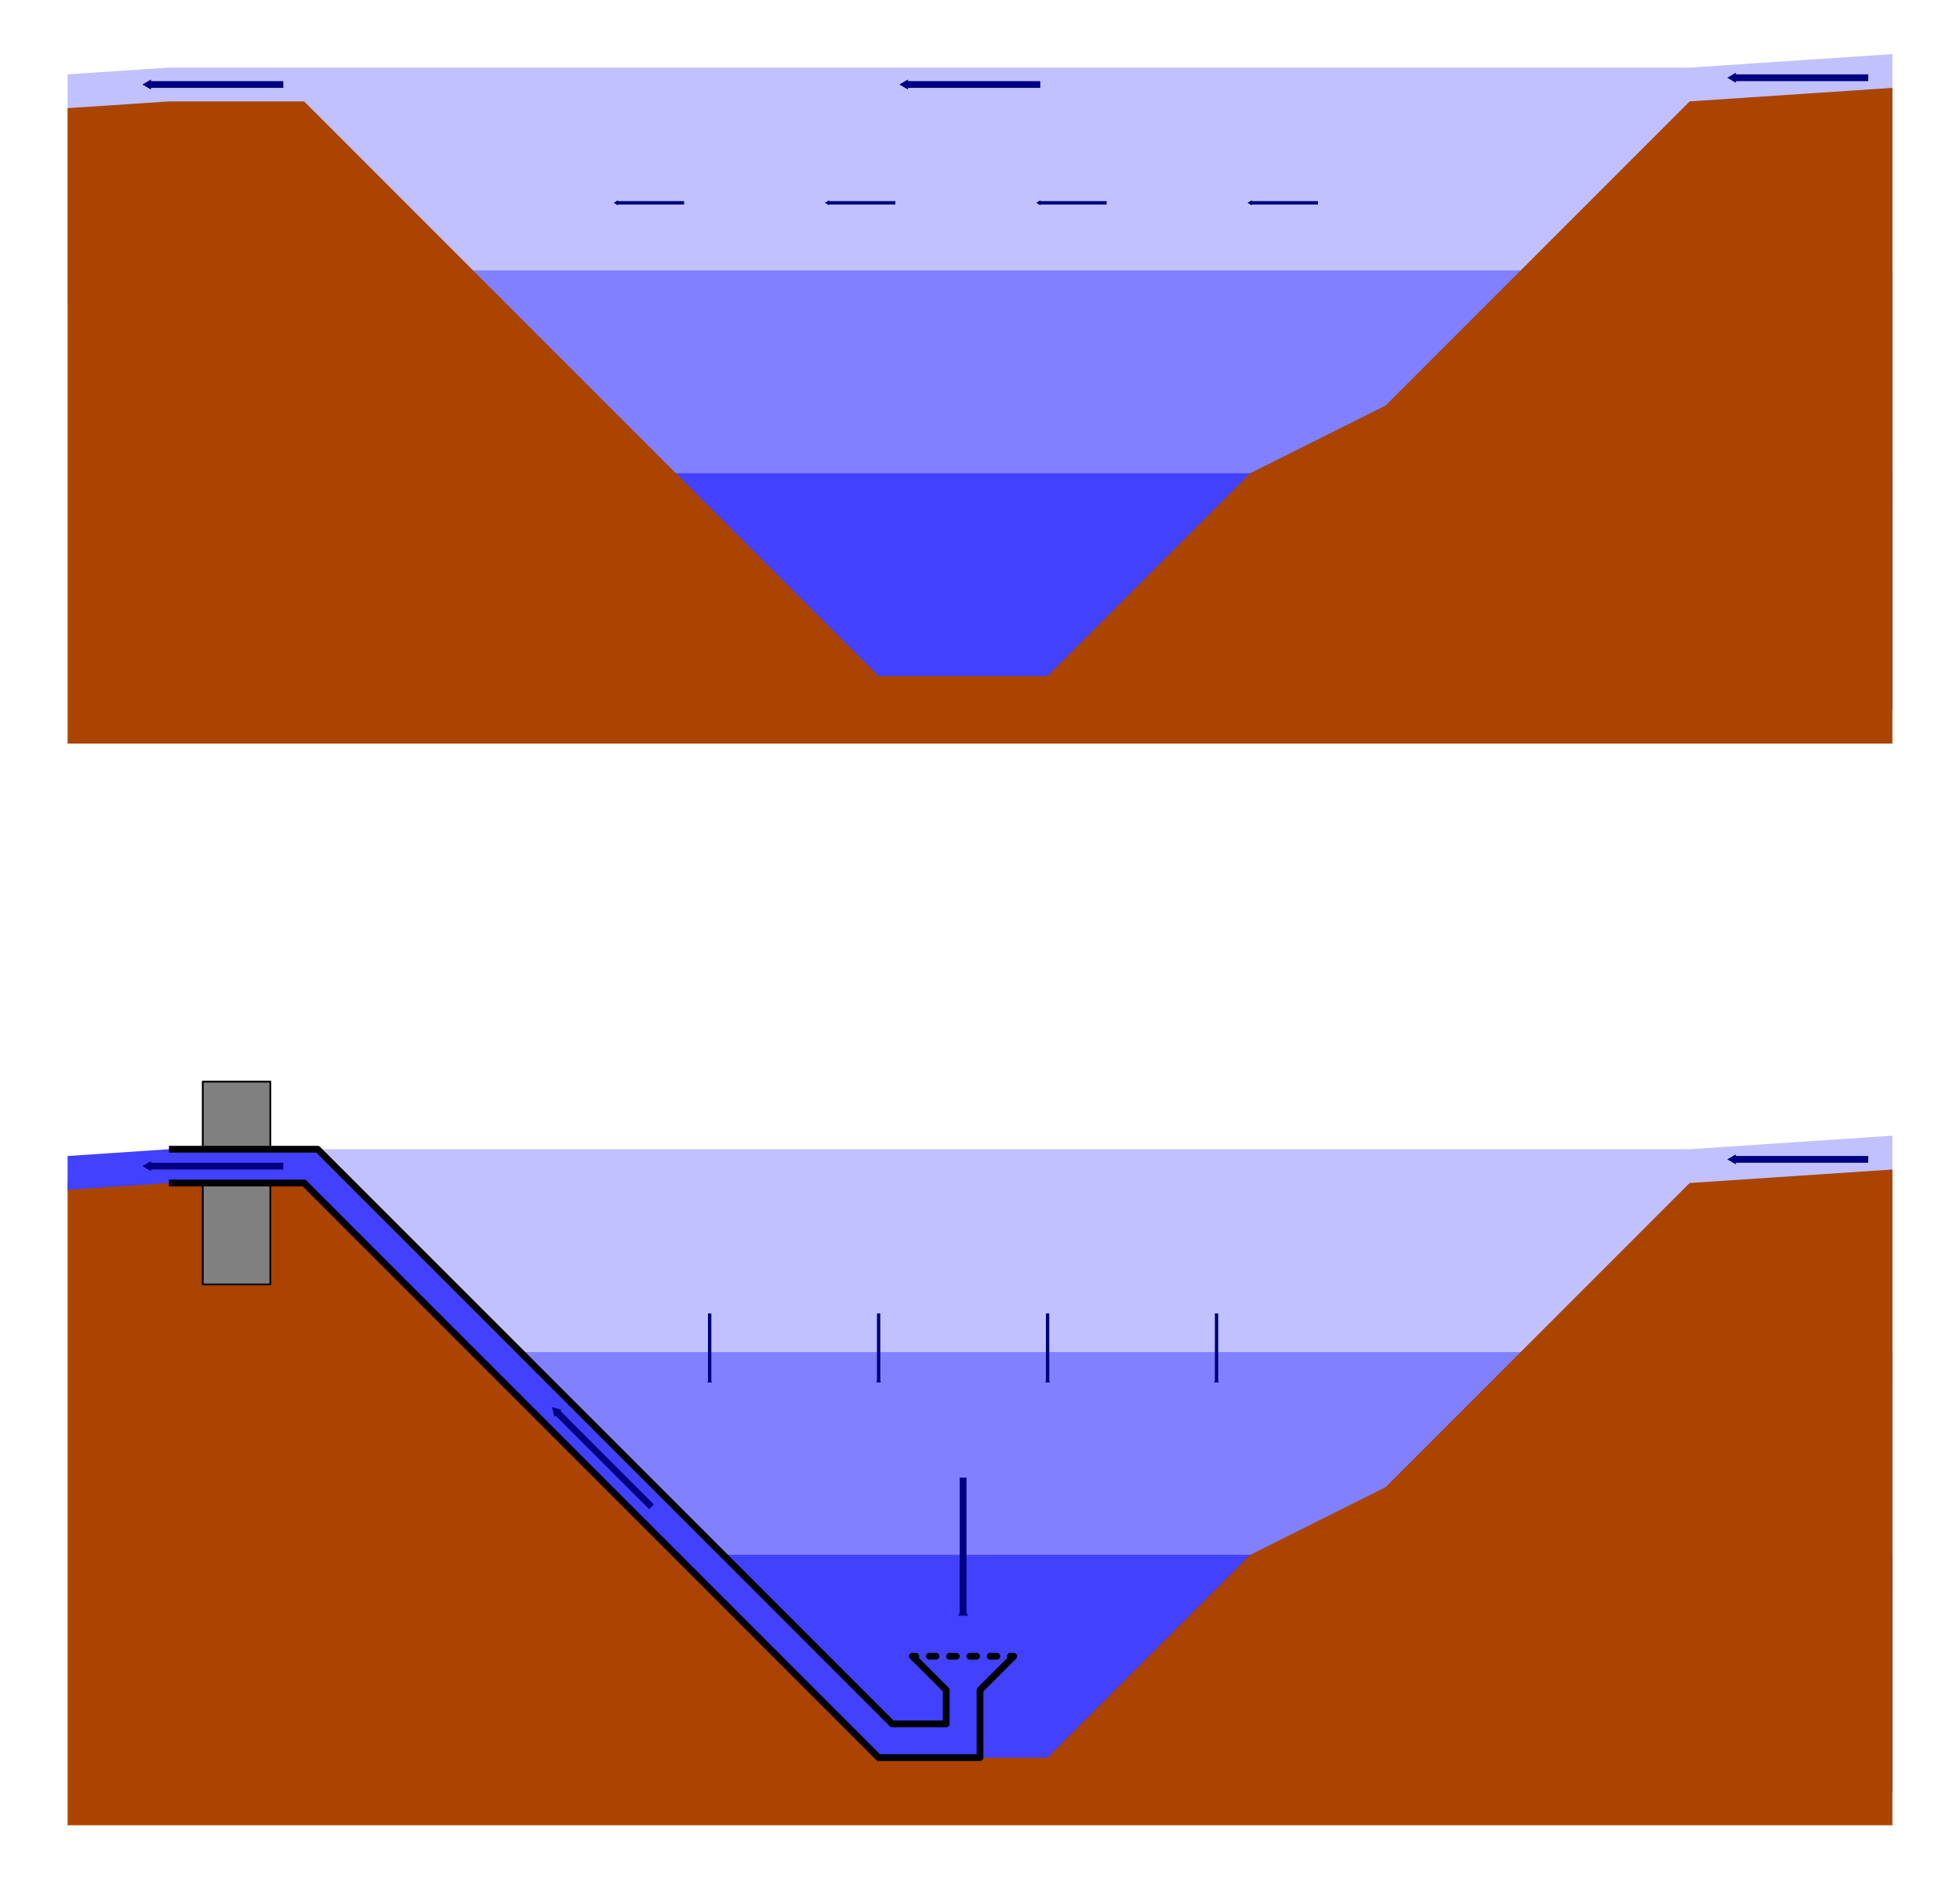 <?xml version="1.0" encoding="UTF-8" standalone="no"?>
<!DOCTYPE svg PUBLIC "-//W3C//DTD SVG 1.1//EN" "http://www.w3.org/Graphics/SVG/1.1/DTD/svg11.dtd">
<svg
   xmlns:svg="http://www.w3.org/2000/svg"
   xmlns="http://www.w3.org/2000/svg"
   id="svg8"
   version="1.1"
   viewBox="0 0 290 280"
   height="280mm"
   width="290mm">
  <title
     id="title881">Olszewski Tube</title>
  <defs
     id="defs2">
    <marker
       style="overflow:visible"
       id="TriangleInM"
       refX="0"
       refY="0"
       orient="auto">
      <path
         transform="scale(-0.4)"
         style="fill:#000080;fill-opacity:1;fill-rule:evenodd;stroke:#000080;stroke-width:1pt;stroke-opacity:1"
         d="M 5.77,0 -2.88,5 V -5 Z"
         id="path1021" />
    </marker>
    <marker
       style="overflow:visible"
       id="TriangleInM-2"
       refX="0"
       refY="0"
       orient="auto">
      <path
         transform="scale(-0.4)"
         style="fill:#000080;fill-opacity:1;fill-rule:evenodd;stroke:#000080;stroke-width:1pt;stroke-opacity:1"
         d="M 5.77,0 -2.88,5 V -5 Z"
         id="path1021-5" />
    </marker>
    <marker
       style="overflow:visible"
       id="TriangleInM-80"
       refX="0"
       refY="0"
       orient="auto">
      <path
         transform="scale(-0.4)"
         style="fill:#000080;fill-opacity:1;fill-rule:evenodd;stroke:#000080;stroke-width:1pt;stroke-opacity:1"
         d="M 5.77,0 -2.88,5 V -5 Z"
         id="path1021-0" />
    </marker>
    <marker
       style="overflow:visible"
       id="TriangleInM-1"
       refX="0"
       refY="0"
       orient="auto">
      <path
         transform="scale(-0.4)"
         style="fill:#000080;fill-opacity:1;fill-rule:evenodd;stroke:#000080;stroke-width:1pt;stroke-opacity:1"
         d="M 5.77,0 -2.88,5 V -5 Z"
         id="path1021-1" />
    </marker>
    <marker
       style="overflow:visible"
       id="TriangleInM-2-0"
       refX="0"
       refY="0"
       orient="auto">
      <path
         transform="scale(-0.4)"
         style="fill:#000080;fill-opacity:1;fill-rule:evenodd;stroke:#000080;stroke-width:1pt;stroke-opacity:1"
         d="M 5.77,0 -2.88,5 V -5 Z"
         id="path1021-5-4" />
    </marker>
    <marker
       style="overflow:visible"
       id="TriangleInM-2-5"
       refX="0"
       refY="0"
       orient="auto">
      <path
         transform="scale(-0.4)"
         style="fill:#000080;fill-opacity:1;fill-rule:evenodd;stroke:#000080;stroke-width:1pt;stroke-opacity:1"
         d="M 5.77,0 -2.88,5 V -5 Z"
         id="path1021-5-2" />
    </marker>
    <marker
       style="overflow:visible"
       id="TriangleInM-2-9"
       refX="0"
       refY="0"
       orient="auto">
      <path
         transform="scale(-0.4)"
         style="fill:#000080;fill-opacity:1;fill-rule:evenodd;stroke:#000080;stroke-width:1pt;stroke-opacity:1"
         d="M 5.77,0 -2.88,5 V -5 Z"
         id="path1021-5-0" />
    </marker>
    <marker
       style="overflow:visible"
       id="TriangleInM-6"
       refX="0"
       refY="0"
       orient="auto">
      <path
         transform="scale(-0.4)"
         style="fill:#000080;fill-opacity:1;fill-rule:evenodd;stroke:#000080;stroke-width:1pt;stroke-opacity:1"
         d="M 5.77,0 -2.88,5 V -5 Z"
         id="path1021-59" />
    </marker>
    <marker
       style="overflow:visible"
       id="TriangleInM-13"
       refX="0"
       refY="0"
       orient="auto">
      <path
         transform="scale(-0.4)"
         style="fill:#000080;fill-opacity:1;fill-rule:evenodd;stroke:#000080;stroke-width:1pt;stroke-opacity:1"
         d="M 5.77,0 -2.88,5 V -5 Z"
         id="path1021-2" />
    </marker>
    <marker
       style="overflow:visible"
       id="TriangleInM-80-7"
       refX="0"
       refY="0"
       orient="auto">
      <path
         transform="scale(-0.4)"
         style="fill:#000080;fill-opacity:1;fill-rule:evenodd;stroke:#000080;stroke-width:1pt;stroke-opacity:1"
         d="M 5.77,0 -2.88,5 V -5 Z"
         id="path1021-0-1" />
    </marker>
    <marker
       style="overflow:visible"
       id="TriangleInM-1-1"
       refX="0"
       refY="0"
       orient="auto">
      <path
         transform="scale(-0.4)"
         style="fill:#000080;fill-opacity:1;fill-rule:evenodd;stroke:#000080;stroke-width:1pt;stroke-opacity:1"
         d="M 5.77,0 -2.88,5 V -5 Z"
         id="path1021-1-5" />
    </marker>
    <marker
       style="overflow:visible"
       id="TriangleInM-2-0-3"
       refX="0"
       refY="0"
       orient="auto">
      <path
         transform="scale(-0.4)"
         style="fill:#000080;fill-opacity:1;fill-rule:evenodd;stroke:#000080;stroke-width:1pt;stroke-opacity:1"
         d="M 5.77,0 -2.88,5 V -5 Z"
         id="path1021-5-4-6" />
    </marker>
    <marker
       style="overflow:visible"
       id="TriangleInM-2-9-6"
       refX="0"
       refY="0"
       orient="auto">
      <path
         transform="scale(-0.4)"
         style="fill:#000080;fill-opacity:1;fill-rule:evenodd;stroke:#000080;stroke-width:1pt;stroke-opacity:1"
         d="M 5.77,0 -2.88,5 V -5 Z"
         id="path1021-5-0-6" />
    </marker>
    <marker
       style="overflow:visible"
       id="TriangleInM-2-5-4"
       refX="0"
       refY="0"
       orient="auto">
      <path
         transform="scale(-0.4)"
         style="fill:#000080;fill-opacity:1;fill-rule:evenodd;stroke:#000080;stroke-width:1pt;stroke-opacity:1"
         d="M 5.77,0 -2.88,5 V -5 Z"
         id="path1021-5-2-3" />
    </marker>
    <marker
       style="overflow:visible"
       id="TriangleInM-2-8"
       refX="0"
       refY="0"
       orient="auto">
      <path
         transform="scale(-0.4)"
         style="fill:#000080;fill-opacity:1;fill-rule:evenodd;stroke:#000080;stroke-width:1pt;stroke-opacity:1"
         d="M 5.77,0 -2.88,5 V -5 Z"
         id="path1021-5-7" />
    </marker>
  </defs>
  <g
     style="display:inline"
     transform="translate(0,-17)"
     id="layer1">
    <path
       id="path890"
       d="m 40,187 10e-7,35 240,0 0,-37 -30,2 z"
       style="fill:#c1c1ff;fill-opacity:1;stroke:none;stroke-width:0.265;stroke-linecap:butt;stroke-linejoin:miter;stroke-miterlimit:4;stroke-dasharray:none;stroke-opacity:1" />
    <path
       id="path888"
       d="M 40,217 H 280 v 35 H 40 v -35"
       style="fill:#8181ff;fill-opacity:1;stroke:none;stroke-width:0.265px;stroke-linecap:butt;stroke-linejoin:miter;stroke-opacity:1" />
    <path
       id="path888-2"
       d="m 40,247 h 240 v 35 H 40 v -35"
       style="display:inline;fill:#4141ff;fill-opacity:1;stroke:none;stroke-width:0.265px;stroke-linecap:butt;stroke-linejoin:miter;stroke-opacity:1" />
    <path
       id="path3133"
       d="M 10,192 15,192 v -2 l 13,0 v 2 h 17 l 85,85 h 25 l 30,-30 20,-10 45,-45 30,-2 v 97 H 10"
       style="fill:#aa4400;fill-opacity:1;stroke:none;stroke-width:1;stroke-linecap:butt;stroke-linejoin:miter;stroke-miterlimit:4;stroke-dasharray:none;stroke-opacity:1" />
    <rect
       y="177"
       x="30"
       height="30"
       width="10"
       id="rect3189"
       style="opacity:1;fill:#808080;fill-opacity:1;stroke:#000000;stroke-width:0.265;stroke-linecap:round;stroke-linejoin:round;stroke-miterlimit:4;stroke-dasharray:none;stroke-dashoffset:1.89;stroke-opacity:1" />
    <path
       id="path3210"
       d="M 10,193 25,192 H 45 L 130,277 h 15 v -10 l 5,-5 h -15 l 5,5 v 5 h -8 L 47,187 H 25 l -15,1 z"
       style="fill:#4141ff;fill-opacity:1;stroke:none;stroke-width:1;stroke-linecap:butt;stroke-linejoin:miter;stroke-miterlimit:4;stroke-dasharray:none;stroke-opacity:1" />
    <path
       id="path3185"
       d="M 150,262 H 135"
       style="fill:none;stroke:#000000;stroke-width:1;stroke-linecap:round;stroke-linejoin:round;stroke-miterlimit:4;stroke-dasharray:1, 2;stroke-dashoffset:0.5;stroke-opacity:1" />
    <path
       id="path3179"
       d="M 25,192 H 45 L 130,277 h 15 v -10 l 5,-5"
       style="fill:none;stroke:#000000;stroke-width:1;stroke-linecap:butt;stroke-linejoin:round;stroke-miterlimit:4;stroke-dasharray:none;stroke-opacity:1" />
    <path
       id="path3183"
       d="m 25,187 h 22 l 85,85 h 8 v -5 l -5,-5"
       style="fill:none;stroke:#000000;stroke-width:1;stroke-linecap:butt;stroke-linejoin:round;stroke-miterlimit:4;stroke-dasharray:none;stroke-opacity:1" />
    <path
       id="path890-8"
       d="m 10,28 0,34 270,0 2e-5,-37 -30,2 L 25,27 Z"
       style="display:inline;fill:#c1c1ff;fill-opacity:1;stroke:none;stroke-width:0.265;stroke-linecap:butt;stroke-linejoin:miter;stroke-miterlimit:4;stroke-dasharray:none;stroke-opacity:1" />
    <path
       id="path888-9"
       d="M 40,57 H 280 V 92 H 40 V 57"
       style="display:inline;fill:#8181ff;fill-opacity:1;stroke:none;stroke-width:0.265px;stroke-linecap:butt;stroke-linejoin:miter;stroke-opacity:1" />
    <path
       id="path888-2-8"
       d="M 40,87 H 280 V 122 H 40 V 87"
       style="display:inline;fill:#4141ff;fill-opacity:1;stroke:none;stroke-width:0.265px;stroke-linecap:butt;stroke-linejoin:miter;stroke-opacity:1" />
    <path
       id="path3133-0"
       d="m 10,33 15,-1 H 45 L 130,117 h 25 l 30,-30 20,-10 45,-45 30,-2 V 127 H 10"
       style="display:inline;fill:#aa4400;fill-opacity:1;stroke:none;stroke-width:1;stroke-linecap:butt;stroke-linejoin:miter;stroke-miterlimit:4;stroke-dasharray:none;stroke-opacity:1" />
  </g>
  <g
     transform="translate(0,70)"
     style="display:inline"
     id="layer3">
    <path
       id="path883-9"
       d="m 105,134.29 v -10"
       style="fill:#000080;stroke:#000080;stroke-width:0.5;stroke-linecap:butt;stroke-linejoin:miter;stroke-miterlimit:4;stroke-dasharray:none;stroke-opacity:1;marker-start:url(#TriangleInM-2)" />
    <path
       id="path883-9-0"
       d="m 130,134.29 v -10"
       style="display:inline;fill:#000080;stroke:#000080;stroke-width:0.5;stroke-linecap:butt;stroke-linejoin:miter;stroke-miterlimit:4;stroke-dasharray:none;stroke-opacity:1;marker-start:url(#TriangleInM-2-5)" />
    <path
       id="path883-9-6"
       d="m 155,134.29 v -10"
       style="display:inline;fill:#000080;stroke:#000080;stroke-width:0.5;stroke-linecap:butt;stroke-linejoin:miter;stroke-miterlimit:4;stroke-dasharray:none;stroke-opacity:1;marker-start:url(#TriangleInM-2-9)" />
    <path
       id="path883-9-4"
       d="m 180,134.29 v -10"
       style="display:inline;fill:#000080;stroke:#000080;stroke-width:0.5;stroke-linecap:butt;stroke-linejoin:miter;stroke-miterlimit:4;stroke-dasharray:none;stroke-opacity:1;marker-start:url(#TriangleInM-2-0)" />
    <path
       id="path883-4"
       d="m 142.5,168.58 v -20"
       style="display:inline;fill:#000080;stroke:#000080;stroke-width:1;stroke-linecap:butt;stroke-linejoin:miter;stroke-miterlimit:4;stroke-dasharray:none;stroke-opacity:1;marker-start:url(#TriangleInM-1)" />
    <path
       id="path883-7"
       d="m 82.257,138.757 14.142,14.142"
       style="display:inline;fill:#000080;stroke:#000080;stroke-width:1;stroke-linecap:butt;stroke-linejoin:miter;stroke-miterlimit:4;stroke-dasharray:none;stroke-opacity:1;marker-start:url(#TriangleInM-6)" />
    <path
       id="path883-1"
       d="m 21.92,102.5 h 20"
       style="fill:#000080;stroke:#000080;stroke-width:1;stroke-linecap:butt;stroke-linejoin:miter;stroke-miterlimit:4;stroke-dasharray:none;stroke-opacity:1;marker-start:url(#TriangleInM-80)" />
    <path
       id="path883"
       d="m 256.42,101.5 h 20"
       style="fill:#000080;stroke:#000080;stroke-width:1;stroke-linecap:butt;stroke-linejoin:miter;stroke-miterlimit:4;stroke-dasharray:none;stroke-opacity:1;marker-start:url(#TriangleInM)" />
    <path
       id="path883-9-7"
       d="M 91.22,47 H 101.22"
       style="display:inline;fill:#000080;stroke:#000080;stroke-width:0.5;stroke-linecap:butt;stroke-linejoin:miter;stroke-miterlimit:4;stroke-dasharray:none;stroke-opacity:1;marker-start:url(#TriangleInM-2-8)"
       transform="translate(0,-87)" />
    <path
       id="path883-9-0-5"
       d="m 122.48,47 h 10"
       style="display:inline;fill:#000080;stroke:#000080;stroke-width:0.5;stroke-linecap:butt;stroke-linejoin:miter;stroke-miterlimit:4;stroke-dasharray:none;stroke-opacity:1;marker-start:url(#TriangleInM-2-5-4)"
       transform="translate(0,-87)" />
    <path
       id="path883-9-6-4"
       d="m 153.74,47 h 10"
       style="display:inline;fill:#000080;stroke:#000080;stroke-width:0.5;stroke-linecap:butt;stroke-linejoin:miter;stroke-miterlimit:4;stroke-dasharray:none;stroke-opacity:1;marker-start:url(#TriangleInM-2-9-6)"
       transform="translate(0,-87)" />
    <path
       id="path883-9-4-7"
       d="m 185,47 h 10"
       style="display:inline;fill:#000080;stroke:#000080;stroke-width:0.5;stroke-linecap:butt;stroke-linejoin:miter;stroke-miterlimit:4;stroke-dasharray:none;stroke-opacity:1;marker-start:url(#TriangleInM-2-0-3)"
       transform="translate(0,-87)" />
    <path
       id="path883-4-9"
       d="m 133.92,29.5 h 20"
       style="display:inline;fill:#000080;stroke:#000080;stroke-width:1;stroke-linecap:butt;stroke-linejoin:miter;stroke-miterlimit:4;stroke-dasharray:none;stroke-opacity:1;marker-start:url(#TriangleInM-1-1)"
       transform="translate(0,-87)" />
    <path
       id="path883-1-5"
       d="M 21.92,29.5 H 41.92"
       style="display:inline;fill:#000080;stroke:#000080;stroke-width:1;stroke-linecap:butt;stroke-linejoin:miter;stroke-miterlimit:4;stroke-dasharray:none;stroke-opacity:1;marker-start:url(#TriangleInM-80-7)"
       transform="translate(0,-87)" />
    <path
       id="path883-6"
       d="m 256.42,28.5 h 20"
       style="display:inline;fill:#000080;stroke:#000080;stroke-width:1;stroke-linecap:butt;stroke-linejoin:miter;stroke-miterlimit:4;stroke-dasharray:none;stroke-opacity:1;marker-start:url(#TriangleInM-13)"
       transform="translate(0,-87)" />
  </g>
</svg>
